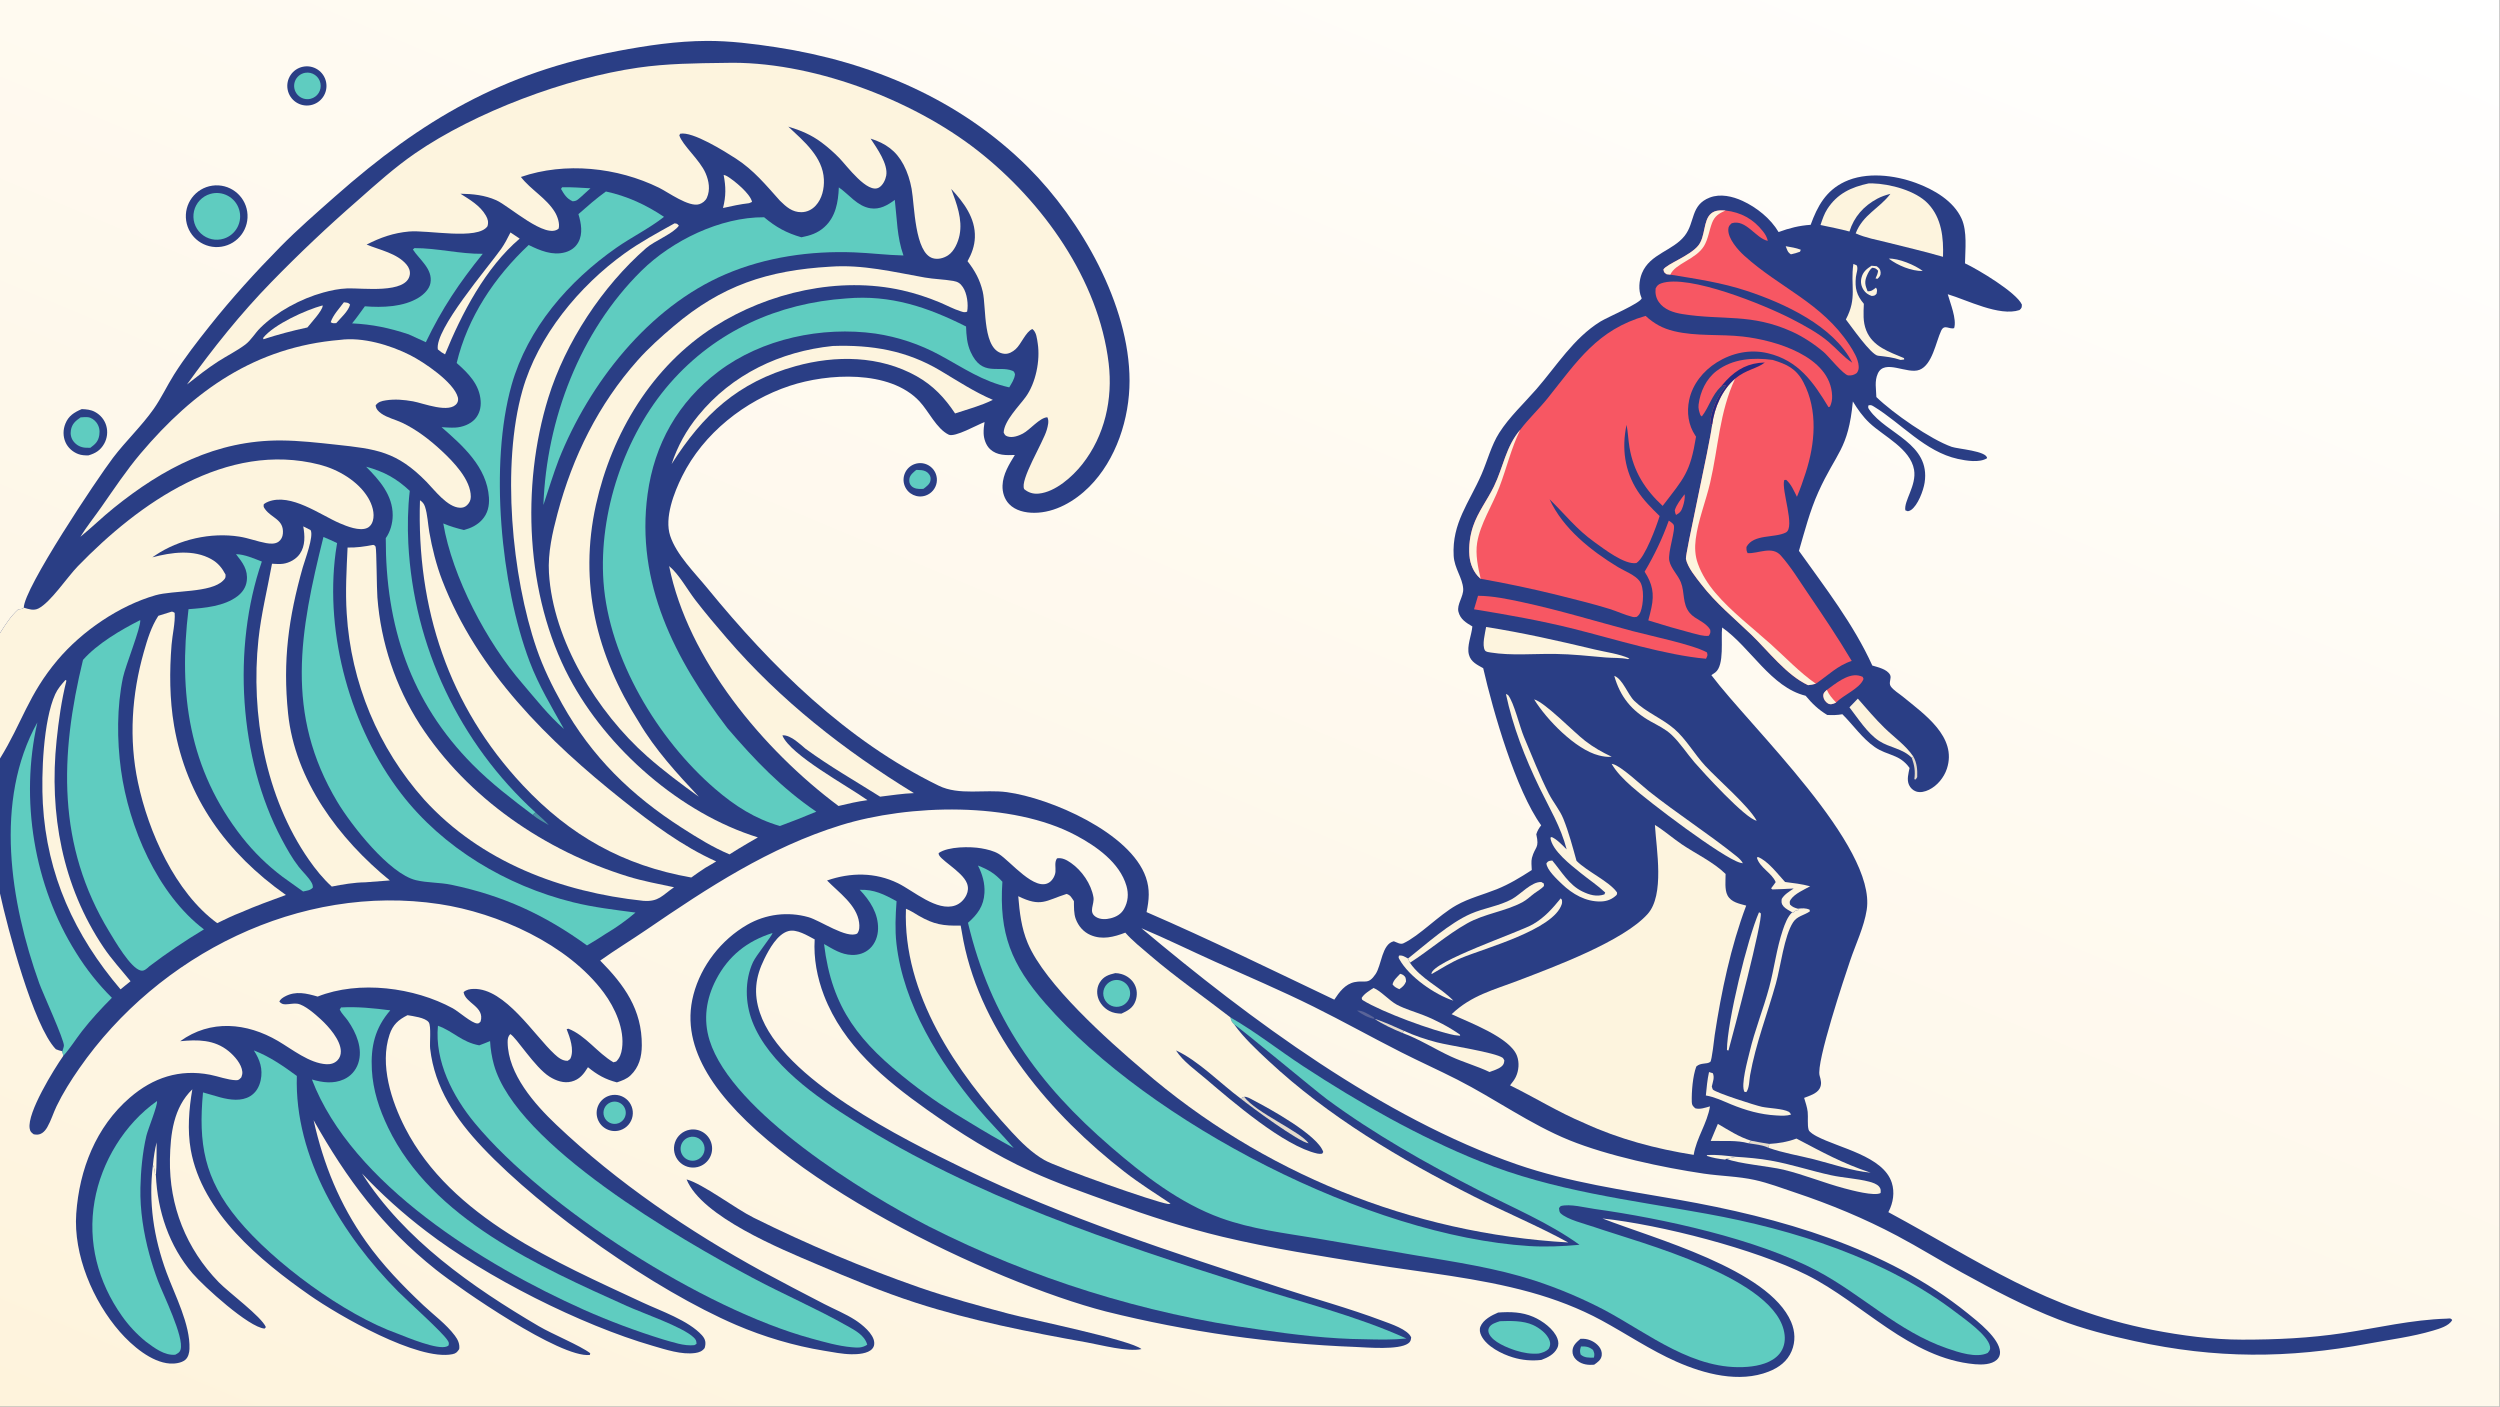 <?xml version="1.0" encoding="UTF-8"?> <svg xmlns="http://www.w3.org/2000/svg" xmlns:xlink="http://www.w3.org/1999/xlink" width="3839" height="2160" viewBox="0 0 3839 2160"><rect x="0" y="0" width="3839" height="2160" fill="#808080" stroke="none"/><defs><linearGradient id="gradient_0" gradientUnits="userSpaceOnUse" x1="592.026" y1="1267.969" x2="1227.085" y2="-244.858"><stop offset="0" stop-color="#FEF3DC"></stop><stop offset="1" stop-color="white"></stop></linearGradient></defs><path fill="url(#gradient_0)" transform="matrix(2.109 0 0 2.109 6.10352e-05 0)" d="M0 0L1820 0L1820 1024L0 1024L0 650.583L0 552.279L0 460.978L0 0Z"></path><path fill="#2A3E85" transform="matrix(2.109 0 0 2.109 6.10352e-05 0)" d="M17.329 442.464C17.226 428.62 70.702 348.59 82.26 333.373C91.53 321.169 103.121 310.242 111.868 297.807C117.411 289.927 121.569 280.925 126.719 272.755C134.515 260.387 143.705 248.634 152.791 237.19C168.587 217.296 186.241 197.866 204.08 179.766C216.821 166.838 230.416 155.02 244.007 143.014C307.467 86.96 365.897 52.942 449.805 37.141C471.289 33.096 492.708 29.894 514.625 29.789C531.496 29.708 548.587 31.864 565.251 34.414C633.97 44.93 699.033 72.359 748.797 122.017C787.118 160.256 822.435 222.12 822.442 277.256C822.446 304.65 812.749 334.799 793.07 354.466C782.585 364.944 768.187 373.371 753.053 373.385C746.547 373.391 739.413 371.869 734.749 366.999C731.3 363.398 729.776 358.405 729.96 353.482C730.27 345.228 734.757 338.111 738.929 331.276C732.596 331.511 726.015 331.726 720.99 327.132C717.876 324.284 716.289 319.526 716.192 315.387C716.129 312.702 716.418 309.961 716.867 307.317C711.71 309.208 695.226 318.644 690.766 316.489C681.942 312.224 676.221 299.427 669.495 292.228C647.766 268.97 602.465 271.852 575.096 280.902C542.309 291.744 512.179 315.537 496.67 346.773C490.758 358.679 483.644 377.003 487.975 390.156C492.524 403.973 505.826 417.007 514.968 428.188C561.955 485.659 616.127 539.22 683.522 572.093C698.438 579.369 716.912 574.574 733.187 576.791C764.883 581.109 823.026 606.242 834.327 638.768C837.384 647.566 836.691 655.259 834.819 664.12C880.972 684.083 926.132 706.274 971.531 727.869C975.151 722.319 979.45 716.521 986.304 715.092C993.808 713.526 996.132 717.338 1001.57 709.27C1005.97 702.742 1006.15 687.299 1014.86 685.357C1017.09 686.129 1019.62 687.883 1021.81 686.854C1033.68 681.291 1047.51 666.389 1060.39 659.147C1069.57 653.99 1080.05 651.38 1089.78 647.481C1098.9 643.828 1107.09 638.819 1115.31 633.496C1115.22 630.975 1114.76 627.1 1115.42 624.668C1117.77 615.988 1120.99 617.969 1118.6 607.447C1119.44 604.781 1120.47 603.101 1122.16 600.926C1103.8 575.553 1087.16 518.099 1079.95 486.525C1075.53 484.024 1071.03 482.047 1069.57 476.746C1067.83 470.45 1071.5 462.537 1072.05 456.122C1067.49 453.44 1063.26 450.896 1061.91 445.414C1060.59 440.103 1065.71 434.345 1065.38 428.707C1064.9 420.689 1058.95 413.89 1058.44 404.683C1057.12 380.884 1069.77 365.974 1078.72 345.386C1083 335.551 1085.83 324.231 1091.6 315.186C1099.05 303.487 1109.68 293.704 1118.75 283.266C1133.43 266.361 1145.78 246.189 1165.26 234.139C1170.49 230.899 1194.43 220.795 1195.37 217.168C1195.28 216.98 1195.19 216.794 1195.11 216.604C1192.8 211.429 1193.41 204.09 1195.53 198.929C1201.4 184.666 1218.02 182.749 1226.7 171.609C1234.32 161.838 1230.8 149.291 1244.89 143.85C1252.62 140.86 1261.49 142.929 1268.75 146.265C1279.06 151 1289.24 159.179 1295.02 168.961C1302.87 166.068 1309.95 164.262 1318.37 163.696C1323.31 150.11 1329.48 138.788 1343.2 132.324C1358.83 124.967 1379.29 127.406 1395.1 133.224C1408.04 137.987 1422.46 146.253 1428.31 159.312C1432.46 168.59 1430.9 181.672 1430.75 191.747C1439.97 196.047 1468.2 212.865 1472.17 221.791C1472.04 224.141 1472.13 224.173 1470.43 225.768C1455.74 230.642 1432.22 218.386 1418.19 214.236C1420.01 220.831 1424.87 232.407 1422.84 238.927C1419.2 240.027 1415.75 235.735 1413.38 240.838C1409.49 249.209 1406.98 265.523 1397.69 269.247C1388.68 272.863 1372.23 261.026 1367.27 272.002C1364.75 277.562 1366.07 283.238 1366.22 289.101C1378.15 300.753 1405.82 320.029 1421.12 325.371C1425.53 326.913 1446.71 328.345 1446.82 333.613C1441.35 337.132 1431.56 335.469 1425.49 334.136C1401.76 328.922 1384.41 308.247 1364.46 296.055C1362.79 295.039 1362.28 294.721 1360.42 295.189C1360.1 296.979 1360.22 297.055 1361.27 298.557C1373.43 315.977 1405.82 322.804 1401.34 351.488C1400.43 357.271 1396.4 368.053 1391.37 371.397C1390.68 371.859 1389.94 372.036 1389.15 372.248L1387.32 371.582C1386.05 364.782 1395.64 353.46 1393.66 342.014C1391 326.677 1371.69 317.783 1361.28 308.008C1356.31 303.346 1352.66 298.081 1349.1 292.304C1345.73 327.57 1337.06 329.191 1323.92 358.381C1317.85 371.848 1313.96 386.915 1309.84 401.099C1328.91 427.86 1349.64 454.517 1363.26 484.587C1367.45 485.85 1373.88 487.203 1376.17 491.308C1377.54 493.756 1374.89 497.047 1376.65 499.685C1378.53 502.498 1382.82 505.04 1385.48 507.229C1400.8 519.846 1425.27 536.492 1417.55 559.759C1415.44 566.109 1410.59 572.091 1404.53 575.043C1401.66 576.439 1398.23 577.338 1395.11 576.277C1392.89 575.523 1390.93 573.627 1389.98 571.501C1388.22 567.568 1389.6 563.194 1390.39 559.176C1383.11 548.934 1374.41 550.367 1365.17 544.024C1355.99 537.726 1349.33 527.842 1341.47 520.043C1337.69 520.726 1334.27 520.772 1330.43 520.575C1324.04 516.711 1319.47 512.35 1314.72 506.596C1289.38 500.372 1274.64 471.361 1253.93 456.892C1252.89 465.244 1255.79 484.297 1248.96 489.605C1248.03 490.321 1247.06 490.965 1246.08 491.596C1274.73 529.615 1366.42 615.876 1359.19 662.467C1357.29 674.751 1351.17 687.525 1347.17 699.294C1343.29 710.723 1322.16 773.855 1324.88 783.146C1325.84 786.437 1326.67 789.434 1324.86 792.656C1322.77 796.375 1317.4 797.901 1313.62 799.386C1314.6 802.666 1315.83 806.167 1316.21 809.575C1316.63 813.37 1315.84 819.215 1316.91 822.671C1317.44 824.382 1321.19 826.528 1322.71 827.333C1339.12 836.007 1371.25 841.749 1377.44 861.17C1379.67 868.14 1378.47 875.81 1375.13 882.203C1375.07 882.331 1375 882.457 1374.93 882.585C1442.31 918.952 1489.24 952.998 1567.27 968.315C1588.46 972.475 1611.03 975.419 1632.62 975.425C1657.34 975.433 1681.65 974.325 1706.12 970.641C1731.35 966.841 1755.83 960.907 1781.52 960.129C1783.37 960.073 1784.38 959.509 1785.49 961.162C1783.1 965.54 1776.04 967.485 1771.52 968.838C1756.55 973.317 1740.09 975.397 1724.72 978.269C1665.73 989.287 1613.38 989.386 1554.43 976.518C1535.46 972.376 1516.93 967.737 1498.77 960.718C1474.39 951.296 1451.37 939.121 1428.51 926.563C1412.69 917.875 1397.32 908.285 1381.39 899.835C1357.39 887.093 1332.76 876.92 1307.01 868.299C1297.36 865.07 1287.57 861.338 1277.64 859.144C1265.52 856.467 1252.91 856.355 1240.64 854.548C1210.84 850.161 1170.56 841.544 1142.65 830.192C1114.02 818.543 1088.59 800.088 1061.12 786.105C1047.63 779.238 1033.8 773.039 1020.29 766.196C998.869 755.341 977.893 743.616 956.376 732.935C932.774 721.218 908.593 710.945 884.57 700.16C866.699 692.137 849.131 683.462 831.077 675.849C910.039 742.16 1006.57 813.963 1104.57 847.844C1142.29 860.885 1182.38 866.533 1221.55 873.435C1295.72 886.505 1373.18 908.205 1432.83 956.359C1440.09 962.22 1455.69 974.349 1456.26 984.307C1456.39 986.533 1455.58 988.554 1453.94 990.064C1450 993.683 1443.06 993.76 1438.07 993.322C1390.4 989.137 1356.34 948.723 1315.55 928.311C1277.88 909.458 1209.43 891.8 1166.77 887.191C1203.63 901.674 1287.85 924.046 1304.17 962.566C1307.08 969.436 1307.43 976.84 1304.51 983.77C1301.35 991.269 1295.24 995.74 1287.82 998.676C1266.37 1007.17 1240.86 1000.41 1220.61 991.433C1201.62 983.017 1184.38 971.317 1166.19 961.43C1149.87 952.567 1132.17 945.856 1114.3 940.896C1076.17 930.316 1036.54 926.617 997.598 920.339C961.876 914.58 925.373 908.953 890.173 900.537C863.149 894.076 835.917 885.171 809.788 875.747C789.902 868.575 769.854 861.628 750.605 852.847C724.058 840.737 698.695 824.839 674.928 807.974C644.058 786.069 613.953 761.164 599.956 724.763C595.014 711.911 592.308 697.783 593.183 683.986C587.903 681.234 580.062 676.246 573.942 677.967C565.958 680.212 560.011 691.151 556.544 698.165C550.003 711.4 548.554 723.345 553.294 737.449C569.584 785.918 657.38 829.194 701.86 850.868C775.512 886.755 853.777 911.785 931.482 937.301C956.482 945.51 982.15 952.473 1006.77 961.757C1012.39 963.876 1025.23 968.013 1027.51 973.812C1027.21 975.842 1027.13 976.892 1025.3 978.187C1018.37 983.098 995.858 981.13 987.048 980.739C925.693 978.401 864.741 969.743 805.161 954.9C722.874 933.66 559.226 856.203 515.013 781.488C504.468 763.668 499.55 744.706 504.923 724.207C510.451 703.113 525.17 684.223 544.031 673.353C557.526 665.557 573.599 663.55 588.597 667.787C597.087 670.151 616.682 683.844 624.152 679.725C625.92 677.497 625.885 674.429 625.53 671.702C623.859 658.841 610.572 649.738 602.2 641.095C619.328 635.158 637.245 635.001 653.836 643.101C665.092 648.597 682.294 664.005 695.566 659.27C699.165 657.986 702.074 655.073 703.681 651.635C704.977 648.861 705.161 646.038 704.065 643.16C700.6 634.067 681.953 624.934 683.537 621.074C690.493 616.251 706.579 616.295 714.433 617.666C718.703 618.412 723.563 619.527 727.297 621.804C735.656 626.901 753.73 649.932 764.279 642.307C766.509 640.696 768.26 637.533 768.497 634.792C768.782 631.511 767.614 627.773 769.646 624.98C773.407 624.311 776.774 626.21 779.839 628.349C787.756 633.874 794.483 643.626 796.15 653.221C797.065 658.484 792.229 663.933 797.875 667.588C801.024 669.625 805.305 669.507 808.799 668.592C812.84 667.535 816.261 665.621 818.384 661.891C821.398 656.594 821.879 650.843 820.188 645.018C815.261 628.042 798.248 616.159 783.383 608.241C736.87 583.466 661.912 585.473 612.327 600.817C560.039 616.998 515.43 646.368 470.667 676.962C459.541 684.566 447.968 691.585 437.015 699.417C454.562 717.194 467.502 735.043 467.311 761.234C467.251 769.555 465.293 777.057 459.145 782.966C456.303 785.698 452.852 786.83 449.193 788.105C440.815 785.947 434.815 782.564 428.11 777.06C425.023 782.065 422.029 786.003 416.079 787.524C410.5 788.951 404.805 786.897 400.102 783.93C389.281 777.102 375.781 755.055 371.514 752.929C369.877 754.626 369.595 756.54 369.621 758.865C369.882 782.082 389.322 804.033 405.199 819.098C449.328 860.972 501.688 896.559 554.955 925.695C569.967 933.785 585.057 941.728 600.224 949.523C607.605 953.322 615.759 956.645 622.719 961.147C627.61 964.311 636.155 971.115 636.543 977.493C636.65 979.252 636.32 980.634 635.153 982.016C632.034 985.711 624.372 986.135 619.948 986.061C613.222 985.948 606.476 984.537 599.856 983.462C578.261 979.956 556.106 973.341 536.009 964.71C476.759 939.262 395.637 882.312 351.341 835.449C331.949 814.933 316.473 792.167 313.197 763.508C312.762 759.707 314.074 747.095 312.184 744.385C309.744 740.888 300.446 739.84 296.718 739.177C290.081 742.501 286.056 746.057 283.641 753.284C276.322 775.188 284.981 801.831 295.021 821.351C328.584 886.607 404.913 918.972 467.962 948.403C481 954.489 501.354 961.44 511.099 972.225C513.745 975.153 514.167 977.822 513.068 981.52C511.322 983.873 509.092 984.725 506.285 985.133C496.337 986.578 484.755 982.659 475.238 979.906C423.038 964.804 353.625 929.835 310.154 896.354C293.508 883.677 277.929 869.657 263.573 854.434C294.256 902.519 343.882 937.182 392.297 965.611C402.179 971.413 422.595 979.792 429.764 985.307L429.481 986.565C408.055 989.003 335.537 938.926 317.325 924.433C278.574 893.596 252.475 858.524 228.342 815.639C235.556 847.961 247.254 876.82 266.496 904.022C278.509 921.005 293.194 936.201 308.315 950.437C315.852 957.534 324.971 964.196 331.186 972.486C333.375 975.405 334.878 978.553 334.363 982.289C332.908 984.45 332.099 985.477 329.402 986.02C304.327 991.075 246.721 957.968 225.358 943.01C189.382 917.82 147.076 882.987 138.897 837.205C136.355 822.974 137.571 807.31 140.039 793.159C126.303 806.419 124.066 825.702 123.734 844.04C123.118 878.051 135.662 909.296 159.264 933.605C166.493 941.051 190.336 958.612 193.596 966.294L192.649 967.375C181.107 966.495 148.288 936.542 140.255 927.211C123.167 907.362 114.651 881.678 113.509 855.747L112.836 854.965C112.665 852.428 112.398 850.57 111.356 848.208C107.978 875.242 111.875 901.072 121.281 926.613C127.358 943.114 138.628 964.376 137.957 982.227C137.852 985.005 137.074 988.325 134.842 990.163C132.05 992.463 127.194 993.05 123.708 992.82C110.158 991.923 95.986 979.662 87.321 969.775C67.723 947.415 53.37 913.621 55.517 883.601C57.809 851.534 69.796 820.543 94.577 799.19C111.483 784.624 130.702 778.248 152.875 782.514C158.884 783.67 165.924 786.389 171.919 786.529C173.964 786.577 174.312 785.79 175.716 784.437C176.194 783.117 176.577 781.845 176.45 780.421C175.942 774.711 170.723 768.858 166.487 765.382C156.118 756.875 143.809 756.868 131.194 758.129C153.313 742.086 179.724 744.661 202.381 757.928C212.679 763.958 225.262 774.194 237.636 774.88C240.606 775.045 243.531 774.27 245.665 772.097C247.478 770.25 248.216 767.973 248.168 765.419C248.015 757.206 239.306 747.456 233.649 742.256C229.626 738.559 221.817 731.626 216.539 730.825C213.844 730.416 210.691 731.259 207.95 731.262C205.819 731.265 204.874 730.811 203.412 729.347C204.045 727.59 205.844 726.433 207.442 725.57C215.369 721.286 223.186 723.305 231.29 725.618C261.401 713.643 301.684 718.882 329.75 734.208C333.961 736.507 343.627 745.171 347.566 745.202C348.874 745.212 349.019 744.653 349.911 743.81C353.21 732.909 338.642 730.459 337.555 722.38C339.628 720.544 342.164 720.087 344.945 720.034C367.811 719.593 388.849 753.756 403.846 767.631C406.487 770.074 409.55 772.518 413.318 772.386C414.044 771.87 415.055 771.395 415.418 770.576C418.194 764.305 414.93 755.312 412.599 749.367L413.813 749.012C426.414 753.931 434.9 766.575 446.648 773.486L448.679 772.909C451.343 770.24 452.375 767.156 452.898 763.487C454.897 749.465 447.861 733.897 439.631 722.781C413.447 687.416 362.347 664.661 319.894 658.27C218.36 642.985 115.343 695.017 57.733 777.881C51.688 786.576 45.853 795.78 41.242 805.327C38.822 810.339 37.218 815.857 34.45 820.679C33.507 822.321 32.273 823.946 30.674 824.995C28.662 826.316 26.851 826.316 24.565 825.911C22.759 824.555 21.992 824.011 21.597 821.616C19.698 810.084 39.292 778.546 46.073 768.818L45.388 765.406C43.676 765.089 42.267 764.643 40.668 763.959C24.212 746.958 5.449 675.567 0 650.583L0 552.279L0 460.978C3.907 454.802 7.799 448.608 13.277 443.694C14.426 443.535 16.091 443.517 17.021 442.79C17.139 442.698 17.226 442.573 17.329 442.464Z"></path><path fill="#FDF4DE" transform="matrix(2.109 0 0 2.109 6.10352e-05 0)" d="M17.329 442.464C20.927 443.507 24.464 444.856 28.058 443.008C36.922 438.45 48.882 420.313 56.638 412.317C101.279 366.298 164.875 321.025 232.611 338.294C246.136 341.742 260.828 350.28 268.111 362.564C270.923 367.306 273.063 373.76 271.463 379.276C270.814 381.516 269.501 383.438 267.339 384.432C261.852 386.953 252.585 383.236 247.376 380.989C233.002 374.789 211.917 358.927 195.386 365.249C194.157 365.719 193.125 366.301 192.081 367.092C191.767 369.002 191.911 369.198 193.058 370.793C197.75 377.313 206.86 378.187 205.967 388.543C205.765 390.888 204.778 392.95 202.874 394.381C200.402 396.236 196.737 395.972 193.845 395.452C187.249 394.268 180.926 391.764 174.3 390.725C153.52 387.467 130.421 392.664 112.997 404.384C112.303 404.851 111.616 405.326 110.933 405.809C124.73 402.153 140.971 399.819 154.034 407.243C158.842 409.975 161.675 413.547 164.228 418.362C164.288 420.676 164.185 420.957 162.508 422.686C153.637 431.826 126.2 429.694 113.256 433.41C86.754 441.017 59.728 459.494 42.003 480.468C20.504 505.906 16.145 526.239 0 552.279L0 460.978C3.907 454.802 7.799 448.608 13.277 443.694C14.426 443.535 16.091 443.517 17.021 442.79C17.139 442.698 17.226 442.573 17.329 442.464Z"></path><path fill="#5FCCC0" transform="matrix(2.109 0 0 2.109 6.10352e-05 0)" d="M27.212 525.983C14.415 582.037 24.705 644.918 55.353 693.613C62.733 705.571 71.501 716.614 81.474 726.511C73.722 734.321 66.349 742.253 59.593 750.952C55.108 756.727 50.979 763.454 46.073 768.818L45.388 765.406C45.723 764.234 46.413 762.606 46.527 761.423C46.911 757.438 31.021 722.773 28.568 715.924C7.515 657.143 -4.503 582.984 27.212 525.983Z"></path><path fill="#FDF4DE" transform="matrix(2.109 0 0 2.109 6.10352e-05 0)" d="M111.356 848.208C111.904 842.567 112.663 837.281 114.047 831.774C113.884 839.678 114.191 847.89 113.509 855.747L112.836 854.965C112.665 852.428 112.398 850.57 111.356 848.208Z"></path><path fill="#FDF4DE" transform="matrix(2.109 0 0 2.109 6.10352e-05 0)" d="M527.877 45.787C589.382 44.026 663.863 71.994 711.966 109.744C759.225 146.834 799.963 203.54 807.24 264.498C810.348 290.533 804.44 317.212 788.06 337.992C780.82 347.177 768.415 358.196 756.412 359.391C752.299 359.801 748.939 358.773 745.752 356.165C742.318 349.751 759.531 322.199 762.147 313.067C762.938 310.306 764.042 306.447 762.574 303.806C756.928 304.154 750.092 312.874 744.753 315.703C741.63 317.357 737.122 318.974 733.62 317.775C731.721 317.125 731.659 316.613 730.794 314.92C731.131 306.478 741.887 295.767 746.728 289.171C754.196 278.998 757.485 262.376 755.604 250.183C755.061 246.667 754.677 241.766 751.689 239.576C746.914 241.449 743.601 250.535 739.506 254.233C737.304 256.221 734.384 257.887 731.327 257.6C715.118 256.079 718.318 224.027 715.532 212.306C713.465 203.609 709.866 197.146 704.479 190.187C707.53 184.778 709.607 179.101 709.827 172.85C710.322 158.74 701.683 147.374 692.597 137.566C696.501 148.166 700.972 159.678 698.676 171.158C697.645 176.311 694.84 182.96 690.26 185.936C687.1 187.989 682.994 189.093 679.291 188.041C665.899 184.238 665.933 149.28 663.756 137.449C662.647 131.427 660.793 125.444 657.928 120.021C652.444 109.642 644.817 104.38 633.907 100.924C638.373 107.786 646.828 119.427 645.266 127.916C644.694 131.024 642.861 134.781 640.123 136.474C631.79 141.627 616.555 120.661 611.18 115.136C607.169 111.023 602.847 107.225 598.253 103.775C590.624 98.083 583.02 94.929 573.971 92.199C585.102 102.682 599.126 114.154 599.886 130.622C600.196 137.324 598.585 144.681 593.914 149.724C591.187 152.668 587.597 154.442 583.555 154.496C576.852 154.586 572.383 150.566 567.869 146.116C557.638 134.7 548.847 123.9 535.838 115.481C527.87 110.324 504.258 95.479 495.257 97.375L494.622 98.542C496.913 105.848 509.608 116.421 513.773 126.157C516.195 131.817 517.284 138.195 514.683 144.008C513.682 146.244 511.468 147.941 509.164 148.677C501.616 151.09 486.465 139.949 479.85 136.702C449.525 121.817 411.481 117.753 379.283 128.856C386.466 138.189 397.841 144.233 404.032 154.444C405.944 157.597 407.726 162.783 406.772 166.419C397.594 174.707 370.803 149.989 361.288 145.774C352.912 142.063 344.317 141.194 335.276 141.054C342.121 145.428 349.59 149.683 353.765 156.947C355.277 159.579 355.8 161.736 354.948 164.714C347.896 175.047 311.604 167.313 297.793 168.57C286.487 169.599 276.988 172.917 266.941 178.092C276.457 182.007 289.139 184.412 296.006 192.655C297.745 194.743 298.809 197.293 298.378 200.045C296.152 214.239 263.529 209.559 252.813 209.992C246.737 210.237 241.151 211.402 235.311 213.014C219.027 217.51 201.564 226.885 189.488 238.792C185.677 242.55 182.832 247.722 178.556 250.934C172.472 255.504 165.264 259.039 158.844 263.181C150.923 268.291 143.538 274.136 136.136 279.957C154.704 254.001 175.352 228.166 197.669 205.315C217.79 184.654 238.75 164.829 260.497 145.89C273.955 133.991 287.432 121.86 302.245 111.652C345.954 81.534 412.177 56.836 464.539 49.283C485.601 46.245 506.644 46.044 527.877 45.787Z"></path><path fill="#5FCCC0" transform="matrix(2.109 0 0 2.109 6.10352e-05 0)" d="M712.063 630.214C719.546 633.137 724.319 635.93 729.857 641.993C727.335 679.766 736.334 702.222 761.218 730.663C837.662 818.033 997.009 899.937 1113.33 907.26C1125.68 908.037 1137.75 907.46 1150.06 906.355C1128 890.418 1100.98 879.084 1076.77 866.696C1038.53 847.134 1000.74 825.878 966.121 800.336C958.265 794.539 900.427 746.341 898.737 746.07C897.043 744.316 896.31 743.243 895.932 740.813C914.393 751.366 931.39 764.894 949.209 776.546C989.64 802.984 1032.85 827.575 1077.7 845.639C1131.41 867.274 1186.37 873.534 1242.76 883.786C1306.1 895.3 1372.73 916.251 1424.34 955.703C1430.7 960.567 1447.32 972.067 1448.93 980.311C1449.39 982.7 1448.66 983.361 1447.28 985.115C1439.11 989.087 1425.9 984.604 1417.69 981.764C1381.9 969.388 1355.88 942.725 1323 925.278C1279.44 902.16 1210.5 887.147 1161.23 880.292C1154.05 879.294 1143.23 876.357 1136.41 878.146L1135.15 879.586C1135.25 880.724 1135.32 882.463 1136.18 883.307C1140.93 887.998 1154.29 891.185 1160.75 893.42C1194.25 904.99 1294.85 930.822 1299.41 971.993C1299.96 976.94 1298.82 981.912 1295.61 985.786C1290.21 992.29 1280.59 994.542 1272.56 995.207C1233.72 998.423 1200.84 971.352 1168.62 954.059C1152.15 945.413 1134.98 938.159 1117.3 932.373C1089.25 923.271 1059.77 918.885 1030.75 914.026L958.503 901.67C935.123 897.802 911.419 894.971 889.006 886.897C859.21 876.163 832.796 855.738 809.017 835.212C755.629 789.128 721.254 741.194 704.794 671.896C711.754 665.789 716.248 659.748 716.796 650.191C717.204 643.081 715.272 636.469 712.063 630.214Z"></path><path fill="#FDF4DE" transform="matrix(2.109 0 0 2.109 6.10352e-05 0)" d="M1204.97 600.657C1211.68 604.756 1217.92 610.276 1224.48 614.724C1234.77 621.7 1247.6 627.671 1256.44 636.351C1256.46 641.008 1255.62 647.75 1257.83 651.936C1260.53 657.015 1266.38 657.954 1271.44 659.384C1260.29 688.921 1253.25 722.437 1248.52 753.617C1248.12 756.265 1246.46 772.254 1245.29 773.161C1242.73 775.145 1238.36 773.483 1235.09 776.573C1232.49 783.657 1231.62 794.816 1231.82 802.415C1231.88 804.785 1232.74 805.497 1234.37 806.979C1237.82 807.982 1241.72 806.469 1245.08 805.573C1242.95 818.262 1235.26 828.351 1233.2 840.879C1205.8 836.512 1178.75 829.375 1153.56 817.756C1134.61 809.791 1117.78 799.237 1099.48 790.257C1100.97 788.362 1102.59 786.382 1103.65 784.205C1105.9 779.542 1106.36 773.698 1104.56 768.822C1099.58 755.38 1069.71 744.497 1056.93 738.446C1071.47 724.64 1087.22 720.935 1105.44 713.966C1131.79 703.886 1181.87 685.326 1199.65 665.534C1212.14 651.633 1206.06 618.712 1204.97 600.657Z"></path><path fill="#F75763" transform="matrix(2.109 0 0 2.109 6.10352e-05 0)" d="M1198.18 230.001C1204.41 235.727 1210.62 239.123 1218.89 241.122C1235.05 245.028 1252.44 243.179 1268.91 245.038C1292.17 247.66 1333.01 259.251 1334 288.238C1334.1 291.132 1333.61 293.391 1332.45 296.034L1331.39 296.476C1320.34 278.237 1309.49 262.473 1287.21 257.188C1274.29 254.122 1261.17 256.901 1249.99 263.899C1240.16 270.054 1232.33 279.754 1229.91 291.255C1228.04 300.174 1229.27 309.462 1234.35 317.09C1234.54 317.375 1234.73 317.659 1234.92 317.942C1230.64 344.241 1226.24 347.941 1210.6 368.352C1197.78 356.484 1189.43 343.325 1186.47 325.833C1185.54 320.351 1185.39 314.748 1184.33 309.294C1180.72 326.21 1182.85 342.789 1192.35 357.482C1196.8 364.358 1202.61 370.025 1208.41 375.733C1206.23 382.896 1197.75 406.075 1191.47 409.961C1182.93 411.394 1167.86 399.646 1161.13 394.849C1147.67 385.247 1139.76 374.662 1128.27 363.527C1137.99 384.847 1158.48 401.005 1178.07 412.914C1182.74 415.753 1190.66 418.698 1193.85 423.146C1197.43 428.142 1196.62 439.953 1194.53 445.423C1193.92 447.026 1193.15 448.104 1191.77 449.133C1190.62 449.344 1189.8 449.447 1188.65 449.157C1182.9 447.716 1177.47 445.097 1171.81 443.341C1159.68 439.576 1146.94 436.529 1134.61 433.387C1115.91 428.76 1097.06 424.767 1078.09 421.416C1077.92 421.281 1077.74 421.157 1077.58 421.012C1072.93 416.819 1070.4 410.646 1069.9 404.469C1069.33 397.425 1070.33 389.846 1072.6 383.163C1076.15 372.705 1083.06 363.917 1087.83 354.053C1094.59 340.104 1096.44 325.139 1106.91 312.926C1112.99 304.836 1120.58 297.837 1126.91 289.899C1148.59 262.747 1163.1 240.083 1198.18 230.001Z"></path><path fill="#FDF4DE" transform="matrix(2.109 0 0 2.109 6.10352e-05 0)" d="M1078.09 421.416C1077.92 421.281 1077.74 421.157 1077.58 421.012C1072.93 416.819 1070.4 410.646 1069.9 404.469C1069.33 397.425 1070.33 389.846 1072.6 383.163C1076.15 372.705 1083.06 363.917 1087.83 354.053C1094.59 340.104 1096.44 325.139 1106.91 312.926C1100.25 326.504 1097.05 340.743 1091.69 354.757C1086.76 367.671 1077.71 381.566 1075.54 395.156C1074.17 403.785 1076.14 413.014 1078.09 421.416Z"></path><path fill="#FDF4DE" transform="matrix(2.109 0 0 2.109 6.10352e-05 0)" d="M741.407 652.54C758.111 660.705 761.161 655.824 776.611 650.881C779.598 651.839 780.164 653.591 781.932 656.119C782.017 660.357 781.791 665.137 783.287 669.152C785.214 674.324 788.891 678.593 793.989 680.801C802.558 684.512 811.098 682.238 819.347 679.074C824.708 685.159 831.237 690.308 837.383 695.578C856.318 711.812 876.309 725.588 895.932 740.813C896.31 743.243 897.043 744.316 898.737 746.07C905.71 755.706 914.844 764.239 923.517 772.327C967.326 813.181 1019.57 844.051 1072.78 870.96C1095.59 882.495 1119.45 892.411 1141.86 904.657C1027.65 898.121 918.805 854.006 832.262 779.176C806.926 757.643 760.882 716.68 748.296 686.67C743.661 675.619 742.38 664.386 741.407 652.54Z"></path><path fill="#2A3E85" transform="matrix(2.109 0 0 2.109 6.10352e-05 0)" d="M856.246 764.829C872.447 772.198 888.625 788.923 903.326 799.832L905.86 798.607C908.177 798.442 910.29 799.897 912.3 800.937C923.988 806.987 959.567 826.447 963.484 838.792L962.671 840.023C961.477 840.196 960.332 840.187 959.147 839.925C934.997 834.581 897.261 801.97 877.765 785.359C870.48 779.152 861.461 772.911 856.246 764.829Z"></path><path fill="#E4DBCC" transform="matrix(2.109 0 0 2.109 6.10352e-05 0)" d="M903.326 799.832L905.86 798.607C914.584 810.262 946.85 823.855 952.824 832.474C946.086 831.783 910.34 805.568 903.326 799.832Z"></path><path fill="#2A3E85" transform="matrix(2.109 0 0 2.109 6.10352e-05 0)" d="M812.076 708.542C813.593 708.579 814.983 708.788 816.446 709.198C820.473 710.326 824.089 713.01 826.079 716.731C828.052 720.421 828.192 724.741 826.833 728.664C825.034 733.859 821.244 735.872 816.535 738.049C813.41 737.978 810.431 737.535 807.648 736.056C803.838 734.031 800.573 730.33 799.414 726.122C798.405 722.46 798.789 718.484 800.829 715.238C803.606 710.817 807.316 709.666 812.076 708.542Z"></path><path fill="#5FCCC0" transform="matrix(2.109 0 0 2.109 6.10352e-05 0)" d="M809.261 714.303C812.515 712.924 816.26 713.406 819.059 715.565C821.857 717.724 823.275 721.224 822.768 724.723C822.261 728.221 819.908 731.175 816.612 732.45C811.626 734.379 806.016 731.951 804.008 726.995C802.001 722.04 804.339 716.39 809.261 714.303Z"></path><path fill="#5FCCC0" transform="matrix(2.109 0 0 2.109 6.10352e-05 0)" d="M562.534 679.327C561.887 681.783 550.531 695.646 548.257 700.601C542.158 713.896 542.529 730.012 547.699 743.568C559.546 774.636 594.839 799.08 621.833 816.021C710.565 871.705 808.925 904.157 908.01 935.643C946.408 947.845 987.298 957.962 1024.06 974.585C1013.92 975.62 1003.98 975.405 993.816 975.13C968.1 974.935 941.821 971.755 916.41 967.999C832.743 956.462 751.574 931.097 676.222 892.938C629.273 868.849 532.951 809.643 516.67 757.555C511.916 742.346 514.144 727.237 521.388 713.279C530.34 696.031 544.027 685.132 562.534 679.327Z"></path><path fill="#5FCCC0" transform="matrix(2.109 0 0 2.109 6.10352e-05 0)" d="M616.463 217.269C648.453 214.532 675.227 223.544 703.402 237.722C703.63 244.183 704.02 250.215 706.728 256.221C714.977 274.522 726.929 265.895 737.18 269.958C738.554 270.503 738.501 271.133 739.042 272.441C738.719 276.036 736.624 279 734.846 282.048C715.306 277.693 701.674 267.947 684.356 258.586C669.757 250.652 653.881 245.338 637.448 242.884C598.566 237.467 554.859 246.504 523.166 270.475C493.709 292.757 476.488 323.278 471.521 359.78C462.709 424.537 491.543 480.172 529.606 530.116C549.433 553.256 569.016 573.763 594.362 590.996C585.609 594.68 576.772 598.161 567.858 601.437C549.561 596.105 535.09 586.794 520.711 574.426C478.956 538.511 443.386 479.394 439.407 423.622C435.823 373.395 454.701 316.987 487.792 279.097C521.08 240.983 566.377 220.704 616.463 217.269Z"></path><path fill="#F75763" transform="matrix(2.109 0 0 2.109 6.10352e-05 0)" d="M1253.03 281.459C1246.21 288.057 1244.64 296.049 1239.14 303.203L1238.11 302.331C1237.2 299.736 1236.41 297.365 1236.77 294.578C1237.94 285.271 1242.28 275.866 1249.84 270.116C1261.73 261.07 1276.51 260.184 1290.73 262.075C1301.02 265.239 1307.83 268.314 1313.12 278.391C1323.84 298.85 1321.57 323.172 1314.73 344.282C1312.83 350.131 1310.79 356.061 1308.38 361.722C1306.14 357.364 1304.32 352.655 1300.55 349.404L1299.17 349.487C1296.75 356.757 1307.56 384.161 1300.21 387.78C1291.85 391.899 1276.82 388.691 1271.64 398.227C1271.62 400.254 1271.5 400.949 1272.49 402.765C1280.26 403.202 1290.18 397.246 1296.61 404.443C1303.86 412.567 1309.95 422.554 1316.08 431.568C1327.17 447.895 1338.22 464.256 1348.28 481.252C1338.14 484.423 1330.76 491.981 1322.13 497.827C1320.24 498.393 1318.45 498.673 1316.49 498.883C1300.81 491.594 1287.48 473.978 1275.2 462.156C1262.5 449.929 1249.57 439.465 1238.66 425.358C1234.84 420.414 1228.77 413.155 1227.56 406.968C1226.92 403.73 1244.63 325.313 1246.68 309.129C1246.15 309.053 1245.62 308.672 1245.15 308.425C1245.56 300.242 1249.87 289.269 1255.22 282.9C1255.85 282.144 1256.2 281.55 1256.54 280.603C1254.97 280.417 1254.45 280.817 1253.03 281.459Z"></path><path fill="#FDF4DE" transform="matrix(2.109 0 0 2.109 6.10352e-05 0)" d="M1263.38 275.676C1251.92 300.105 1251.21 325.586 1245.21 351.382C1242.05 364.991 1236.41 378.78 1234.67 392.604C1233.9 398.676 1234.17 404.577 1236.23 410.364C1239.01 418.156 1243.75 425.516 1249.09 431.797C1260.64 445.372 1275.87 456.97 1289.16 468.884C1299.97 478.577 1310.2 489.491 1322.13 497.827C1320.24 498.393 1318.45 498.673 1316.49 498.883C1300.81 491.594 1287.48 473.978 1275.2 462.156C1262.5 449.929 1249.57 439.465 1238.66 425.358C1234.84 420.414 1228.77 413.155 1227.56 406.968C1226.92 403.73 1244.63 325.313 1246.68 309.129C1248.28 296.861 1253.8 283.928 1263.38 275.676Z"></path><path fill="#242982" transform="matrix(2.109 0 0 2.109 6.10352e-05 0)" d="M1253.03 281.459C1254.28 279.935 1255.59 278.451 1256.94 277.009C1264.93 268.604 1273.34 264.218 1285 263.944C1279.44 268.451 1271.63 268.905 1263.38 275.676C1253.8 283.928 1248.28 296.861 1246.68 309.129C1246.15 309.053 1245.62 308.672 1245.15 308.425C1245.56 300.242 1249.87 289.269 1255.22 282.9C1255.85 282.144 1256.2 281.55 1256.54 280.603C1254.97 280.417 1254.45 280.817 1253.03 281.459Z"></path><path fill="#FDF4DE" transform="matrix(2.109 0 0 2.109 6.10352e-05 0)" d="M247.535 247.479C264.059 245.244 283.966 251.192 298.598 258.563C308.498 263.551 330.443 278.282 333.364 289.265C333.74 290.68 333.592 292.317 332.793 293.549C327.627 301.509 307.943 293.488 300.718 292.222C294.084 291.061 287.661 290.46 280.947 291.497C277.86 291.974 275.421 292.574 273.526 295.126C273.709 297.822 275.517 299.588 277.635 301.102C281.863 304.123 288.008 305.541 292.747 307.782C303.262 312.753 313.075 320.326 321.547 328.219C330.118 336.203 342.9 349.335 342.793 361.754C342.772 364.18 341.835 366.106 340.105 367.792C338.645 369.215 336.96 369.763 334.936 369.696C325.729 369.392 316.434 356.849 310.475 350.769C288.839 328.692 273.945 326.933 244.785 323.786C231.245 322.325 218.267 320.821 204.617 320.706C157.4 320.479 118.817 340.833 82.751 369.906C74.439 376.606 66.823 384.113 58.52 390.846C63.099 383.439 68.692 376.474 73.698 369.334C82.965 356.117 91.876 342.624 102.306 330.28C141.32 284.109 186.16 252.63 247.535 247.479Z"></path><path fill="#5FCCC0" transform="matrix(2.109 0 0 2.109 6.10352e-05 0)" d="M184.822 764.834C196.078 769.106 206.496 776.334 216.137 783.417C214.268 842.628 249.393 899.591 289.743 940.222C297.133 947.664 321.834 969.745 325.746 975.718C326.79 977.311 327.039 977.697 326.651 979.584C326.133 979.967 325.991 980.128 325.435 980.363C318.714 983.201 296.141 973.618 289.488 971.064C250.464 957.15 199.146 919.264 173.179 887.841C148.667 858.178 144.35 832.696 147.812 795.402C152.052 796.677 156.308 797.897 160.58 799.064C167.415 800.857 175.776 802.036 182.151 798.152C186.406 795.558 188.785 791.332 189.807 786.539C191.542 778.406 189.237 771.589 184.822 764.834Z"></path><path fill="#5FCCC0" transform="matrix(2.109 0 0 2.109 6.10352e-05 0)" d="M441.177 139.431C456.745 142.789 470.28 149.091 483.481 157.889C472.886 166.253 459.943 172.606 448.763 180.417C414.083 204.648 384.148 238.972 372.49 280.354C356.25 338.004 364.564 425.997 385.632 481.745C392.189 499.096 401.605 514.649 410.612 530.762C399.508 521.076 390.113 509.068 380.553 497.902C354.472 467.903 329.336 420.032 322.755 381.134C327.731 383.243 332.57 384.643 337.803 385.921C342.915 384.52 347.358 382.453 350.994 378.475C355.152 373.925 356.396 368.283 356.004 362.25C354.565 340.142 337.027 324.579 321.507 311.037C324.805 311.22 328.224 311.499 331.52 311.331C336.656 311.068 342.446 308.937 345.922 305.029C349.154 301.396 350.303 296.678 349.975 291.899C349.153 279.911 340.972 271.788 332.516 264.317C340.497 230.885 360.209 201.584 384.942 178.383C393.168 182.411 402.286 186.319 411.586 183.684C415.632 182.537 419.063 180.122 421.097 176.391C424.558 170.044 423.125 162.461 421.169 155.907C427.677 150.166 434.125 144.509 441.177 139.431Z"></path><path fill="#5FCCC0" transform="matrix(2.109 0 0 2.109 6.10352e-05 0)" d="M235.503 390.982C238.883 392.333 242.153 393.868 245.436 395.439C245.031 397.736 244.675 400.042 244.368 402.354C236.459 462.393 255.235 529.745 291.944 577.636C322.468 617.459 368.818 644.94 417.215 656.949C432.161 660.658 447.472 662.434 462.714 664.453C455.894 670.301 448.872 675.257 441.159 679.855C436.653 682.826 432.068 685.676 427.409 688.401C396.437 665.952 366.221 652.095 328.654 644.221C320.188 642.447 311.234 642.888 302.84 640.872C283.387 636.199 255.742 600.731 245.675 583.951C207.074 519.607 218.453 459.508 235.503 390.982Z"></path><path fill="#FDF4DE" transform="matrix(2.109 0 0 2.109 6.10352e-05 0)" d="M604.566 194.165C628.208 192.484 650.25 197.977 673.26 202.052C680.142 203.271 687.183 203.359 694.067 204.542C697.374 205.111 699.193 206.233 701.101 209.082C704.158 213.645 705.188 221.628 704.192 226.924C702.306 227.679 701.412 227.252 699.532 226.668C694.323 225.048 689.191 222.249 684.131 220.133C675.438 216.5 666.162 213.484 656.966 211.406C611.003 201.021 559.645 212.778 520.283 237.728C474.813 266.55 445.423 315.587 433.919 367.569C421.323 424.487 434.294 477.095 465.134 525.674C476.898 545.71 492.989 563.285 508.838 580.128C495.974 570.84 483.118 561.262 471.225 550.746C434.939 518.661 402.616 466.463 399.705 417.093C398.85 402.587 402.251 387.678 405.97 373.76C417.035 332.356 435.64 294.593 464.226 262.422C472.26 253.38 481.223 245.389 490.432 237.573C525.392 207.896 558.795 196.821 604.566 194.165Z"></path><path fill="#5FCCC0" transform="matrix(2.109 0 0 2.109 6.10352e-05 0)" d="M318.868 746.868C330.169 750.95 336.009 758.707 348.928 761.134C351.59 760.205 354.209 759.082 356.83 758.04C357.13 763.785 358.096 769.761 359.647 775.304C375.959 833.614 495.554 902.498 548.1 930.498C570.67 942.525 594.381 952.706 616.615 965.287C622.533 968.635 629.522 972.142 631.457 979.109C627.737 981.567 624.405 981.329 620.133 980.943C610.225 980.048 600.292 977.174 590.708 974.557C512.452 953.184 397.097 879.831 345.676 817.721C329.735 798.466 316.416 772.63 318.868 746.868Z"></path><path fill="#5FCCC0" transform="matrix(2.109 0 0 2.109 6.10352e-05 0)" d="M102.107 451.502C102.764 456.542 91.33 484.814 89.552 493.249C85.044 514.63 85.131 539.042 88.099 560.638C93.783 601.996 114.438 650.784 148.497 676.701C134.801 684.919 121.56 693.876 108.835 703.53C107.979 704.3 107.096 705.157 106.132 705.787C104.892 706.598 103.889 707.003 102.456 706.664C95.042 704.911 83.579 684.983 79.663 678.552C41.309 615.561 43.579 549.841 60.433 480.496C70.797 468.701 88.172 458.501 102.107 451.502Z"></path><path fill="#FDF4DE" transform="matrix(2.109 0 0 2.109 6.10352e-05 0)" d="M305.793 364.248C307.657 365.497 308.725 366.778 309.442 368.926C311.286 374.453 311.57 381.601 312.584 387.423C314.592 398.948 317.723 411.499 321.938 422.43C347.491 488.709 398.952 539.335 453.462 582.692C474.466 599.399 496.883 616.228 521.479 627.203C518.944 628.845 516.244 630.3 513.636 631.827C510.114 634.037 506.741 636.55 503.331 638.929C453.793 630.21 415.025 608.457 380.686 571.792C326.508 513.943 303.28 442.756 305.793 364.248Z"></path><path fill="#FDF4DE" transform="matrix(2.109 0 0 2.109 6.10352e-05 0)" d="M271.757 396.739C272.54 396.919 273.2 397.331 273.504 398.163C274.219 400.123 274.27 428.81 274.788 434.998C277.311 467.951 287.955 499.766 305.771 527.6C340.555 581.161 396.777 619.533 457.397 638.229C468.27 641.582 479.667 643.653 490.79 646.026C482.071 651.969 479.709 656.741 468.341 655.905C408.663 649.564 350.185 627.594 308.952 582.309C275.393 544.711 255.485 496.895 252.443 446.585C251.396 430.589 252.347 414.661 253.077 398.672C259.456 398.832 265.52 397.938 271.757 396.739Z"></path><path fill="#5FCCC0" transform="matrix(2.109 0 0 2.109 6.10352e-05 0)" d="M610.775 136.451C618.28 141.616 624.197 150.183 633.821 151.665C640.655 152.716 646.255 149.441 651.518 145.544C653.162 159.569 653.056 172.511 657.82 186.013C645.898 185.758 633.984 184.22 622.057 183.755C590.22 182.513 557.595 187.143 528.201 199.73C472.271 223.679 429.011 279.034 406.916 334.51C402.767 345.372 399.356 356.654 395.661 367.686C397.926 305.43 422.182 241.437 466.961 197.238C489.346 175.143 524.542 157.986 556.365 158.187C564.949 165.414 572.728 169.681 583.517 172.773C589.878 171.52 595.276 169.814 600.187 165.396C608.547 157.876 610.321 147.108 610.775 136.451Z"></path><path fill="#FDF4DE" transform="matrix(2.109 0 0 2.109 6.10352e-05 0)" d="M659.64 661.692C662.796 662.888 666.036 665.09 668.988 666.788C680.103 673.182 686.737 674.18 699.492 673.952C700.097 677.635 700.758 681.308 701.474 684.971C714.858 752.71 765.528 811.902 818.864 853.296C829.515 861.562 841.077 868.844 852.275 876.344C851.677 876.541 851.191 876.737 850.547 876.647C840.878 875.293 769.575 849.965 760.358 844.621C751.293 839.366 743.853 832.023 736.781 824.382C696.5 780.857 657.218 723.649 659.64 661.692Z"></path><path fill="#FDF4DE" transform="matrix(2.109 0 0 2.109 6.10352e-05 0)" d="M491.101 162.643C493.101 162.798 493.015 162.912 494.3 164.3C490.426 170.007 476.44 175.433 470.474 180.641C438.649 208.418 411.749 249.206 399.222 289.672C379.334 353.912 382.76 433.41 414.483 493.393C441.909 545.251 495.488 592.24 551.838 609.715C547.022 612.417 542.29 615.305 537.53 618.108L531.194 622.086C519.059 617.012 507.64 609.901 496.594 602.813C459.642 579.099 430.949 551.173 409.346 512.629C402.135 499.763 395.527 486.278 390.727 472.31C372.555 419.433 365.072 338.434 380.405 284.262C391.632 244.595 421.687 208.313 454.737 184.536C466.186 176.3 478.781 169.49 491.101 162.643Z"></path><path fill="#FDF4DE" transform="matrix(2.109 0 0 2.109 6.10352e-05 0)" d="M125.002 445.342C125.964 445.4 126.372 445.748 127.182 446.234C127.662 453.625 125.516 461.992 124.918 469.465C123.355 488.988 123.443 509.048 126.756 528.395C135.74 580.86 165.107 621.252 208.16 651.654C197.122 655.706 186.056 659.66 175.292 664.407C169.418 666.604 163.797 669.454 158.142 672.154C127.503 649.764 108.079 605.696 100.437 569.67C93.712 537.967 95.924 505.636 104.757 474.588C107.351 465.471 110.092 456.381 115.292 448.379L125.002 445.342Z"></path><path fill="#5FCCC0" transform="matrix(2.109 0 0 2.109 6.10352e-05 0)" d="M171.836 403.507C178.044 403.579 184.903 406.672 190.65 408.867C169.007 471.578 173.993 552.296 205.065 610.92C208.704 617.787 212.722 624.953 217.492 631.107C220.452 634.925 224.592 638.548 226.93 642.753C227.581 643.923 227.811 644.975 227.786 646.3C225.741 648.442 223.503 648.45 220.678 649.109L205.742 638.413C194.76 630.159 184.893 620.517 176.386 609.728C137.416 560.089 129.854 504.907 137.261 443.551C149.025 442.678 163.179 441.493 172.869 434.134C176.495 431.38 179.069 427.64 179.66 423.065C180.725 414.821 176.591 409.555 171.836 403.507Z"></path><path fill="#5FCCC0" transform="matrix(2.109 0 0 2.109 6.10352e-05 0)" d="M248.32 733.529C260.445 732.864 272.172 734.102 284.171 735.643C272.948 748.545 269.857 762.191 270.755 778.914C271.556 793.828 276.115 807.558 282.544 820.951C314.537 887.611 392.683 922.19 456.368 950.903C467.956 956.128 497.133 966.153 505.036 973.769C506.711 975.383 507.104 976.222 507.161 978.506L505.607 979.428C498.138 980.266 489.898 977.236 482.77 975.255C463.124 969.183 443.853 961.96 425.056 953.623C352.955 921.369 256.321 862.482 227.101 785.987C234.828 788.221 242.746 789.336 250.354 785.892C255.342 783.635 258.986 779.55 260.772 774.393C264.47 763.715 259.414 751.945 253.323 743.216C251.408 740.471 248.835 738.135 247.366 735.12L248.32 733.529Z"></path><path fill="#FDF4DE" transform="matrix(2.109 0 0 2.109 6.10352e-05 0)" d="M220.804 383.255C222.597 384.089 224.351 385.036 226.116 385.932C228.722 390.178 221.89 408.002 220.429 413.179C210.061 449.911 205.798 481.025 209.748 519.406C214.772 568.213 246.889 610.97 283.846 641.062L265.931 642.428C257.875 642.528 249.469 643.961 241.57 645.534C235.26 639.831 229.732 632.939 224.883 625.973C193.222 580.488 182.421 520.005 188.182 465.602C190.145 447.055 194.731 428.794 198.05 410.462C200.693 410.597 203.541 410.86 206.166 410.485C210.79 409.824 215.645 407.128 218.321 403.26C222.409 397.351 221.997 389.969 220.804 383.255Z"></path><path fill="#5FCCC0" transform="matrix(2.109 0 0 2.109 6.10352e-05 0)" d="M625.998 647.887C636.392 647.481 643.981 651.3 652.804 656.207L652.767 656.674C652.053 666.712 651.577 676.946 652.709 686.97C657.707 731.234 683.886 773.196 711.858 806.753C720.231 816.798 729.617 825.974 738.124 835.925C727.288 829.987 716.602 823.78 706.077 817.308C691.031 808.464 676.879 799.053 663.145 788.278C626.019 759.151 605.711 734.774 599.995 687.358C606.547 691.044 612.407 695.038 620.234 695.31C625.136 695.481 629.855 693.972 633.449 690.568C637.315 686.905 639.205 681.601 639.33 676.346C639.596 665.144 633.437 655.671 625.998 647.887Z"></path><path fill="#5FCCC0" transform="matrix(2.109 0 0 2.109 6.10352e-05 0)" d="M114.307 801.694C115.086 804.264 107.612 822.533 106.581 826.971C103.773 839.057 102.497 852.525 102.235 864.92C101.891 881.145 104.504 897.656 108.745 913.285C110.549 919.877 112.656 926.382 115.06 932.78C118.758 942.484 134.241 973.721 131.473 982.656C130.783 984.882 129.472 985.36 127.592 986.404C119.682 987.098 112.366 981.412 106.298 976.927C99.617 971.52 93.72 965.209 88.776 958.177C71.316 933.482 63.633 904.405 68.857 874.505C73.839 845.986 90.594 818.441 114.307 801.694Z"></path><path fill="#FDF4DE" transform="matrix(2.109 0 0 2.109 6.10352e-05 0)" d="M487.194 412.153C494.357 418.05 500.533 429.411 506.264 436.867C513.58 446.385 521.406 455.609 529.236 464.708C568.277 510.076 614.607 546.306 665.43 577.478C657.257 577.774 648.952 579.129 640.822 580.072C622.439 568.479 604.105 558.048 586.485 545.149C584.101 543.084 581.705 540.976 579.161 539.111C576.735 537.332 572.647 534.983 569.646 535.447C575.393 549.809 617.614 572.485 631.615 582.61C624.457 583.535 617.527 585.174 610.513 586.847C555.736 545.973 500.915 480.259 487.194 412.153Z"></path><path fill="#F75763" transform="matrix(2.109 0 0 2.109 6.10352e-05 0)" d="M1256.39 153.263C1267.73 154.639 1276.59 159.416 1283.67 168.485C1285.41 170.71 1286.52 172.629 1287.17 175.39C1278.33 173.52 1271.29 159.344 1260.88 162.555C1259.27 164.074 1258.49 164.749 1258.4 167.141C1258.18 173.81 1265.37 181.942 1270.07 186.205C1295.84 209.571 1326.42 220.459 1346.52 251.02C1349.37 255.356 1353.02 261.204 1353.33 266.488C1353.46 268.535 1353.19 269.864 1352.01 271.54C1350.07 272.995 1348.2 273.551 1345.75 273.34C1342.34 273.046 1331.33 259.302 1327.94 256.418C1321.14 250.618 1312.81 245.095 1304.66 241.421C1274.93 228.025 1254.52 233.387 1225.03 228.687C1218.63 227.667 1211.65 225.511 1207.8 219.894C1205.73 216.882 1205.09 213.644 1205.48 210.025C1206.42 208.06 1207.42 207.066 1209.5 206.326C1229.31 199.295 1285.13 222.176 1304.62 232.266C1313.63 236.927 1323.48 242.219 1331.26 248.775C1337.14 253.727 1342.27 259.92 1348.68 264.117C1335.25 237.316 1298.94 220.756 1271.98 211.839C1253.44 205.706 1235.32 203.126 1216.21 199.964L1213.52 199.679C1211.73 198.347 1211.56 198.495 1211.19 196.161C1213.78 192.173 1230.47 186.304 1236.52 178.834C1241.88 172.216 1240.03 160.383 1245.87 155.486C1248.95 152.901 1252.64 153.098 1256.39 153.263Z"></path><path fill="#FDF4DE" transform="matrix(2.109 0 0 2.109 6.10352e-05 0)" d="M1216.21 199.964L1213.52 199.679C1211.73 198.347 1211.56 198.495 1211.19 196.161C1213.78 192.173 1230.47 186.304 1236.52 178.834C1241.88 172.216 1240.03 160.383 1245.87 155.486C1248.95 152.901 1252.64 153.098 1256.39 153.263C1251.68 155.38 1248.5 157.239 1246.56 162.325C1244.49 167.754 1243.76 174.054 1240.76 179.064C1234.85 188.915 1219.77 191.776 1216.21 199.964Z"></path><path fill="#5FCCC0" transform="matrix(2.109 0 0 2.109 6.10352e-05 0)" d="M266.566 339.826C279.519 343.307 288.539 348.244 298.36 357.403C296.914 369.955 296.679 383.144 297.3 395.76C301.212 470.633 334.452 540.951 389.821 591.488L387.856 593.304C372.66 581.842 357.83 570.497 344.371 556.954C298.721 511.02 280.707 455.519 280.886 391.8C284.252 387.174 285.917 380.838 285.93 375.162C285.964 360.533 276.249 349.563 266.566 339.826Z"></path><path fill="#FDF4DE" transform="matrix(2.109 0 0 2.109 6.10352e-05 0)" d="M1360.5 133.565C1361.38 133.504 1362.26 133.485 1363.14 133.509C1376.15 133.871 1394.83 138.724 1403.87 148.307C1413.83 158.863 1415.19 173.215 1414.74 186.993C1401.28 183.122 1387.62 179.896 1374.04 176.499C1366.49 174.612 1358.23 173.159 1351.15 169.928C1356.48 156.15 1368.28 151.954 1376.45 141.143C1373.19 141.981 1369.95 143.042 1366.97 144.63C1357.05 149.9 1349.98 157.817 1346.62 168.573C1339.7 166.68 1332.55 165.364 1325.54 163.832C1326.86 159.831 1328.22 155.712 1330.52 152.153C1337.74 140.986 1347.9 136.266 1360.5 133.565Z"></path><path fill="#FDF4DE" transform="matrix(2.109 0 0 2.109 6.10352e-05 0)" d="M606.362 251.915C634.64 250.936 660.085 255.191 684.659 269.845C697.243 277.35 709.407 285.361 722.922 291.157C714.297 295.423 704.548 298.019 695.415 301.038C687.889 289.678 679.45 280.696 667.496 273.967C640.574 258.813 608.377 258.514 579.232 266.618C537.399 278.241 511.747 301.933 489.017 337.881C493.244 324.987 499.85 313.001 508.493 302.542C532.92 272.567 568.126 255.847 606.362 251.915Z"></path><path fill="#5FCCC0" transform="matrix(2.109 0 0 2.109 6.10352e-05 0)" d="M301.763 180.66C318.362 180.614 334.655 184.985 351.487 184.809C334.401 205.933 321.888 224.52 310.057 249.166L297.596 243.456C283.492 238.779 271.227 236.181 256.357 235.459C259.649 231.472 262.615 227.192 265.662 223.016C278.335 224.031 293.73 223.591 304.875 216.691C308.533 214.427 312.592 210.541 313.405 206.126C315.305 195.806 305.313 189.019 300.631 181.656L301.763 180.66Z"></path><path fill="#FDF4DE" transform="matrix(2.109 0 0 2.109 6.10352e-05 0)" d="M47.659 495.098L48.368 495.583C44.769 509.817 42.71 524.633 41.197 539.226C35.7 592.263 45.337 645.066 75.38 689.775C81.257 698.521 88.424 706.271 95.052 714.442L87.755 720.359C54.297 681.063 34.127 636.995 31.193 585.071C30.004 564.028 31.47 524.692 40.213 505.451C42.021 501.473 44.776 498.334 47.659 495.098Z"></path><path fill="#F75763" transform="matrix(2.109 0 0 2.109 6.10352e-05 0)" d="M1076.18 433.8C1087 433.894 1097.81 436.173 1108.35 438.438C1135.32 444.235 1162 452.405 1188.68 459.506C1200.65 462.69 1233.4 469.531 1242.87 475.06C1243.59 477.339 1243.14 477.549 1242.16 479.638C1212.88 477.074 1175.48 465.313 1146.23 457.972C1122.11 451.921 1097.78 447.614 1073.26 443.633L1076.18 433.8Z"></path><path fill="#F75763" transform="matrix(2.109 0 0 2.109 6.10352e-05 0)" d="M1215.08 379.062C1216.06 379.643 1217.95 381.041 1218.54 381.983C1220.48 385.061 1214.1 402.288 1215.47 408.403C1216.74 414.077 1221.75 418.642 1223.88 424.003C1226.83 431.426 1224.79 439.645 1230.31 446.287C1234.46 451.275 1241.94 452.675 1245.27 458.631C1245.45 460.897 1245.42 461.044 1244.17 462.94C1240.31 463.444 1235.84 461.857 1232.06 460.97C1221.35 458.145 1210.72 455.059 1200.16 451.715C1201 448.707 1201.74 445.675 1202.4 442.623C1204.63 432.26 1203.16 425.101 1197.47 416.267C1204.69 404.043 1210.27 392.408 1215.08 379.062Z"></path><path fill="#FDF4DE" transform="matrix(2.109 0 0 2.109 6.10352e-05 0)" d="M1096.48 505.289L1098.06 506.078C1102.45 511.754 1106.48 529.128 1109.66 536.652C1115.44 550.289 1121.02 564.713 1127.71 577.884C1130.88 584.105 1135.69 589.701 1138.3 596.159C1142.2 605.789 1145.09 616.722 1147.88 626.774C1155.58 634.575 1171.58 641.678 1177.23 649.594C1177.66 650.189 1177.28 650.888 1177.15 651.577C1173.87 654.767 1170.11 656.28 1165.54 656.388C1154.63 656.645 1144.92 650.984 1137.28 643.686C1133.8 640.36 1126.08 633.208 1125.98 628.547C1127.49 626.615 1127.89 626.9 1130.23 626.558C1136.9 634.448 1142.38 644.356 1152.09 649.068C1157.33 651.612 1162.51 653.166 1168.19 651.234L1168.78 649.865C1163.26 644.635 1156.88 640.461 1150.99 635.685C1143.97 629.998 1129.88 619.263 1128.88 609.917L1129.83 609.439C1134.02 611.377 1137.41 615.298 1140.71 618.469C1136.41 601.858 1128.23 588.615 1120.85 573.36C1110.29 551.548 1101.53 529.014 1096.48 505.289Z"></path><path fill="#FDF4DE" transform="matrix(2.109 0 0 2.109 6.10352e-05 0)" d="M1082.07 456.506C1108.87 460.744 1134.99 466.646 1161.36 472.953C1169.34 474.862 1179.12 476.074 1186.44 479.461L1185.32 479.905C1180.36 478.804 1174.34 479.172 1169.21 478.726C1156.87 477.653 1144.57 476.29 1132.18 476.129C1116.98 475.931 1100.33 477.515 1085.39 475.104C1084.07 474.892 1081.98 474.738 1081.24 473.581C1078.88 469.888 1081.39 460.667 1082.07 456.506Z"></path><path fill="#FDF4DE" transform="matrix(2.109 0 0 2.109 6.10352e-05 0)" d="M1263.95 842.285C1272.45 842.833 1280.92 843.544 1289.32 845.042C1304.18 847.692 1318.52 852.515 1333.26 855.715C1342.41 857.703 1352.02 858.043 1361.03 860.404C1363.39 861.022 1366.56 862.045 1368.17 863.95C1369.59 865.617 1369.42 866.635 1369.29 868.654C1364.92 871.18 1348.1 866.64 1342.93 865.266C1328.02 861.301 1313.59 855.295 1298.63 851.678C1288.46 849.22 1265.09 847.242 1257.14 843.754L1263.95 842.285Z"></path><path fill="#FDF4DE" transform="matrix(2.109 0 0 2.109 6.10352e-05 0)" d="M1175.38 492.106C1181.47 494.283 1185.23 505.76 1190.05 510.408C1198.65 518.706 1210 522.951 1219.02 530.685C1227.51 537.957 1233.9 549.288 1241.6 557.605C1251.25 568.009 1273.09 586.739 1279.08 597.573C1271.01 596.295 1240.1 562.348 1233.91 555.209C1228.24 548.657 1223.37 540.924 1217.07 534.994C1212.6 530.782 1207.13 528.224 1201.82 525.253C1188.09 517.565 1179.66 507.353 1175.38 492.106Z"></path><path fill="#FDF4DE" transform="matrix(2.109 0 0 2.109 6.10352e-05 0)" d="M1309.04 661.639C1312.19 661.343 1314.64 661.023 1317.61 662.377L1317.77 663.593C1313.61 666.502 1308.57 666.923 1305.61 671.492C1299.07 681.589 1296.53 703.695 1293.08 716.033C1286.8 738.473 1278.42 759.702 1274.28 782.837C1273.6 786.625 1273.82 792.001 1271.57 795.148L1270.2 795.022C1267.28 790.289 1272.64 771.42 1273.88 766.122C1277.67 750.046 1283.93 734.765 1288.2 718.842C1291.89 705.086 1293.52 690.759 1298.07 677.25C1299.5 673.029 1301.55 667.282 1304.94 664.279L1305.52 664.592C1306.39 663.587 1307.59 662.777 1308.95 662.67C1309.11 662.657 1309.28 662.676 1309.44 662.679L1309.04 661.639Z"></path><path fill="#FDF4DE" transform="matrix(2.109 0 0 2.109 6.10352e-05 0)" d="M371.677 169.256L378.386 173.734C353.522 194.925 336.183 228.21 324.038 258.022C322.031 256.994 320.471 255.917 318.799 254.404C316.275 240.069 355.277 194.823 364.969 181.112C367.575 177.424 369.629 173.273 371.677 169.256Z"></path><path fill="#FDF4DE" transform="matrix(2.109 0 0 2.109 6.10352e-05 0)" d="M1025.2 697.92C1038.61 687.328 1055.39 672.098 1070.98 665.298C1080.56 661.118 1091.7 659.683 1100.85 654.679C1107.13 651.246 1115.09 641.882 1122.26 642.212L1124.1 643.331L1124.19 645.138C1122.18 647.329 1119.72 648.613 1117.35 650.35C1114.44 652.484 1111.75 655.185 1108.56 656.896C1095.87 663.692 1080.85 665.213 1068.2 672.363C1053.63 680.591 1040.7 691.993 1026.59 701.001L1025.2 697.92Z"></path><path fill="#FDF4DE" transform="matrix(2.109 0 0 2.109 6.10352e-05 0)" d="M1022.35 750.622C1030.01 754.134 1038 756.774 1046.14 758.926C1055.17 761.315 1088.71 766.218 1094.26 770.3C1094.58 770.535 1095.11 771.751 1095.34 772.15C1095.09 774.13 1094.9 775.18 1093.23 776.561C1090.97 778.437 1087.27 779.533 1084.55 780.553C1075.49 776.229 1065.76 773.547 1056.6 769.343C1044.86 763.957 1033.12 756.398 1021.05 752.088L1022.35 750.622Z"></path><path fill="#FDF4DE" transform="matrix(2.109 0 0 2.109 6.10352e-05 0)" d="M1173.45 556.168C1173.7 556.211 1173.95 556.243 1174.2 556.297C1180.18 557.597 1195.09 571.733 1200.44 575.988C1221.2 592.48 1243.63 606.809 1264.26 623.342C1266.22 624.911 1267.79 626.364 1269.04 628.57C1268.34 628.463 1267.65 628.335 1266.96 628.142C1254.22 624.561 1200.31 583.721 1187.73 572.398C1182.36 567.561 1177.12 562.45 1173.45 556.168Z"></path><path fill="#FDF4DE" transform="matrix(2.109 0 0 2.109 6.10352e-05 0)" d="M1000.04 719.358C1005.09 721.146 1011.67 728.706 1017.09 731.549C1023.16 734.743 1030.19 736.717 1036.59 739.227C1045.32 742.65 1055.41 747.921 1063.05 753.357L1063.14 754.152L1059.11 753.707C1043.86 750.784 1006.08 736.875 992.432 728.369C991.495 727.785 991.702 727.589 991.469 726.567C993.407 723.43 997.045 721.412 1000.04 719.358Z"></path><path fill="#FDF4DE" transform="matrix(2.109 0 0 2.109 6.10352e-05 0)" d="M1349.46 192.194L1351.88 193.181C1353.19 195.423 1351.57 199.066 1351.31 201.705C1350.5 209.89 1351.79 214.876 1357.1 221.22C1356.85 227.871 1356.31 234.22 1358.83 240.549C1363.58 252.53 1375.71 256.199 1386.36 260.754L1386.46 261.761L1383.87 262.074C1378.18 260.142 1373.3 259.69 1367.41 259.007C1362.3 258.413 1347.75 237.375 1344.01 232.602C1352.39 216.71 1347.19 208.44 1349.46 192.194Z"></path><path fill="#FDF4DE" transform="matrix(2.109 0 0 2.109 6.10352e-05 0)" d="M1346.61 515.015L1352.72 508.684C1359.05 515.902 1365.32 523.35 1372.19 530.045C1379.39 537.055 1387.32 542.399 1393.09 550.772L1392 551.756C1385.4 544.948 1375.76 544.457 1368.18 539.467C1359.64 533.848 1352.85 523.076 1346.61 515.015Z"></path><path fill="#FDF4DE" transform="matrix(2.109 0 0 2.109 6.10352e-05 0)" d="M1280.77 664.241L1281.98 664.886C1283.9 669.355 1262.02 752.382 1258.56 764.786L1258.3 764.896L1257.42 764.518C1257.53 744.113 1272.5 682.943 1280.77 664.241Z"></path><path fill="#FDF4DE" transform="matrix(2.109 0 0 2.109 6.10352e-05 0)" d="M1308.02 829.007C1327.03 838.97 1341.34 846.982 1362.05 853.854C1347.94 852.494 1334.39 847.567 1320.7 844.099C1309.9 841.365 1298.13 839.483 1287.67 835.719L1288.25 832.901C1295.12 832.498 1301.54 831.472 1308.02 829.007Z"></path><path fill="#FDF4DE" transform="matrix(2.109 0 0 2.109 6.10352e-05 0)" d="M1136.39 654.101L1137.27 655.218C1137.39 656.291 1137.48 657.276 1137.15 658.327C1131.32 676.996 1081.07 690.357 1063.94 697.538C1056.55 700.639 1049.41 705.214 1042.45 709.206L1042.27 709C1042.72 700.022 1106.2 678.777 1116.2 672.952C1124.68 668.012 1130.32 661.597 1136.39 654.101Z"></path><path fill="#FDF4DE" transform="matrix(2.109 0 0 2.109 6.10352e-05 0)" d="M1244.37 780.576L1247.15 781.438C1248.54 784.577 1247.11 787.794 1246.39 791.098C1246.56 791.569 1246.92 793.057 1247.21 793.358C1249.46 795.667 1277.8 804.809 1282.91 805.893C1288.14 807.005 1297.97 807.141 1302.49 809.526C1302.96 809.77 1303.78 811.005 1304.17 811.451C1300.76 812.706 1296.83 812.358 1293.26 812.164C1281.79 811.541 1271.13 808.477 1260.55 804.148C1254.4 801.629 1248.68 798.754 1242.06 797.634C1242.62 791.896 1243.12 786.216 1244.37 780.576Z"></path><path fill="#FDF4DE" transform="matrix(2.109 0 0 2.109 6.10352e-05 0)" d="M1306.05 646.93C1300.84 647.236 1295.63 647.464 1290.42 647.615L1289.57 646.798C1290.75 645.33 1291.85 643.835 1292.91 642.282C1290.09 635.501 1281.31 631.879 1279.24 624.523L1279.94 623.97C1287.17 626.708 1294.46 636.482 1299.73 642.188C1306.07 643.027 1311.82 643.633 1318.01 645.323C1313.62 647.747 1306.73 650.713 1303.9 654.929C1302.88 656.458 1303.03 656.871 1303.36 658.643C1305.1 660.438 1306.7 660.962 1309.04 661.639L1309.44 662.679C1309.28 662.676 1309.11 662.657 1308.95 662.67C1307.59 662.777 1306.39 663.587 1305.52 664.592L1304.94 664.279C1302.96 663.1 1300.04 661.673 1298.59 659.939C1296.97 658.004 1297.05 656.866 1297.29 654.559C1299.26 651.157 1302.87 649.106 1306.05 646.93Z"></path><path fill="#FDF4DE" transform="matrix(2.109 0 0 2.109 6.10352e-05 0)" d="M234.879 222.378C234.9 222.494 234.949 222.608 234.942 222.726C234.738 226.279 226.298 235.251 223.829 238.429C212.998 240.745 202.292 243.612 191.753 247.019L191.618 246.01C199.473 236.142 222.726 225.667 234.879 222.378Z"></path><path fill="#F75763" transform="matrix(2.109 0 0 2.109 6.10352e-05 0)" d="M1330.17 502.314C1336.24 497.949 1345.15 490.37 1353.15 491.851C1354.21 492.047 1355.2 492.38 1356.19 492.785C1356.5 493.476 1357.02 494.019 1356.71 494.753C1353.95 501.385 1342.12 506.104 1336.91 511.509C1336.74 511.599 1336.58 511.703 1336.41 511.779C1334.58 512.574 1332.79 513.295 1330.93 512.173C1329.18 511.12 1327.77 509.119 1327.6 507.055C1327.4 504.62 1328.57 503.811 1330.17 502.314Z"></path><path fill="#FDF4DE" transform="matrix(2.109 0 0 2.109 6.10352e-05 0)" d="M1336.91 511.509C1336.74 511.599 1336.58 511.703 1336.41 511.779C1334.58 512.574 1332.79 513.295 1330.93 512.173C1329.18 511.12 1327.77 509.119 1327.6 507.055C1327.4 504.62 1328.57 503.811 1330.17 502.314C1331.84 506.052 1334.09 508.571 1336.91 511.509Z"></path><path fill="#FDF4DE" transform="matrix(2.109 0 0 2.109 6.10352e-05 0)" d="M1117.03 509.223C1125.09 511.503 1145.77 532.996 1154.2 539.469C1160.38 544.22 1166.48 547.681 1173.53 551.004C1170.34 551.317 1167.28 550.82 1164.18 550.04C1147.13 545.74 1125.93 523.784 1117.03 509.223Z"></path><path fill="#FDF4DE" transform="matrix(2.109 0 0 2.109 6.10352e-05 0)" d="M526.894 127.34C527.801 127.553 528.636 127.832 529.441 128.319C534.796 131.556 546.322 141.062 547.574 146.995L545.425 147.943C538.984 148.667 532.757 150.046 526.439 151.455C528.653 142.659 528.562 136.118 526.894 127.34Z"></path><path fill="#FDF4DE" transform="matrix(2.109 0 0 2.109 6.10352e-05 0)" d="M1058.26 728.609C1044.74 724.244 1025.95 711.189 1018.95 698.504C1018.21 697.163 1018.23 697.226 1018.64 695.779C1021.23 695.396 1023.01 696.713 1025.2 697.92L1026.59 701.001C1034.84 713.075 1048.5 718.518 1058.26 728.609Z"></path><path fill="#FDF4DE" transform="matrix(2.109 0 0 2.109 6.10352e-05 0)" d="M1250.81 818.313C1258.76 822.945 1266.09 827.813 1274.94 830.565L1273.04 832.436C1264.97 830.05 1254.08 830.987 1245.6 830.715L1250.81 818.313Z"></path><path fill="#5FCCC0" transform="matrix(2.109 0 0 2.109 6.10352e-05 0)" d="M409.298 136.332C416.164 136.205 423.066 136.716 429.918 137.092L423.048 143.349C420.731 145.238 419.962 146.495 416.917 146.549C412.643 144.63 410.75 141.499 408.483 137.562L409.298 136.332Z"></path><path fill="#FDF4DE" transform="matrix(2.109 0 0 2.109 6.10352e-05 0)" d="M1362.69 193.487L1366.47 193.85C1368.2 195.176 1369.16 195.962 1369.32 198.365C1369.46 200.648 1368.52 201.533 1367.05 202.989L1365.61 202.752C1366.54 200.822 1367.21 199.273 1367.49 197.14C1365.83 195.435 1365.69 195.302 1363.35 194.946C1361.53 195.853 1360.12 198.859 1359.34 200.673C1357.39 205.238 1358.02 207.628 1359.8 212.052C1362.55 212.299 1363.84 211.004 1365.93 209.425C1367.14 211.13 1366.63 211.873 1366.35 213.892C1364.9 215.436 1364.79 215.293 1362.8 215.494C1360.22 214.552 1358.37 213.357 1356.87 211.03C1355.18 208.416 1354.6 205.441 1355.33 202.385C1356.4 197.955 1359.1 195.806 1362.69 193.487Z"></path><path fill="#FDF4DE" transform="matrix(2.109 0 0 2.109 6.10352e-05 0)" d="M250.387 220.106C252.464 220.415 253.54 220.132 254.885 221.812C253.672 226.577 248.053 231.522 244.802 235.285C242.98 235.357 242.35 235.599 240.781 234.598C242.543 229.28 247.086 224.598 250.387 220.106Z"></path><path fill="#FDF4DE" transform="matrix(2.109 0 0 2.109 6.10352e-05 0)" d="M1019.48 709.049C1020.2 709.248 1021.08 709.473 1021.69 709.919C1023.66 711.351 1023.63 712.466 1023.75 714.668C1022.63 717.463 1021.22 718.564 1018.88 720.251C1016.84 719.314 1015.29 718.673 1013.94 716.763C1014.65 713.541 1017.28 711.471 1019.48 709.049Z"></path><path fill="#FDF4DE" transform="matrix(2.109 0 0 2.109 6.10352e-05 0)" d="M1375.24 188.324C1382.19 187.93 1394.61 193.061 1400.01 197.351C1391.65 197.412 1381.84 193.301 1375.24 188.324Z"></path><path fill="#F75763" transform="matrix(2.109 0 0 2.109 6.10352e-05 0)" d="M1226.57 359.879C1227.04 362.598 1226.18 366.158 1225.34 368.76C1224.32 371.943 1223.28 373.407 1220.37 374.937C1219.74 373.871 1219.62 372.78 1219.42 371.583C1220.79 367.184 1223.88 363.551 1226.57 359.879Z"></path><path fill="#FDF4DE" transform="matrix(2.109 0 0 2.109 6.10352e-05 0)" d="M1257.14 843.754L1256.07 844.301C1251.33 843.805 1247.22 843.122 1242.69 841.59L1243.04 841.042C1250 840.536 1257.03 841.573 1263.95 842.285L1257.14 843.754Z"></path><path fill="#FDF4DE" transform="matrix(2.109 0 0 2.109 6.10352e-05 0)" d="M1300.2 179.265C1303.89 179.928 1307.67 180.449 1311.18 181.833L1310.62 183.279C1308.42 184.091 1306.31 184.722 1304.01 185.182C1301.49 183.661 1301.31 181.945 1300.2 179.265Z"></path><path fill="#E4DBCC" transform="matrix(2.109 0 0 2.109 6.10352e-05 0)" d="M1000.81 741.853C1008.18 744.049 1015.3 747.554 1022.35 750.622L1021.05 752.088C1014.17 749.212 1007.02 745.994 1000.81 741.853Z"></path><path fill="#E4DBCC" transform="matrix(2.109 0 0 2.109 6.10352e-05 0)" d="M1274.94 830.565C1279.36 831.379 1283.79 832.284 1288.25 832.901L1287.67 835.719C1283.3 833.6 1277.82 833.215 1273.04 832.436L1274.94 830.565Z"></path><path fill="#E4DBCC" transform="matrix(2.109 0 0 2.109 6.10352e-05 0)" d="M1393.09 550.772C1395.79 555.467 1396.15 560.479 1395.96 565.8L1394.9 567.527L1393.87 567.389C1394.62 561.359 1393.99 557.453 1392 551.756L1393.09 550.772Z"></path><path fill="#4D93A4" transform="matrix(2.109 0 0 2.109 6.10352e-05 0)" d="M389.821 591.488C393.193 594.47 396.618 597.381 399.585 600.779C395.57 598.476 391.401 596.305 387.856 593.304L389.821 591.488Z"></path><path fill="#5A6498" transform="matrix(2.109 0 0 2.109 6.10352e-05 0)" d="M988.073 735.819C992.287 735.567 996.622 738.724 1000.22 740.706L1000.81 741.853C996.682 741.364 991.321 738.424 988.073 735.819Z"></path><path fill="#2A3E85" transform="matrix(2.109 0 0 2.109 6.10352e-05 0)" d="M499.916 858.74C511.707 861.917 535.239 879.908 548.78 886.648C587.923 906.082 628.241 923.051 669.5 937.455C690.804 944.819 712.894 950.818 734.676 956.61C750.205 960.739 823.319 975.615 831.128 982.29C821.34 984.578 801.383 979.226 791.357 977.433C749.451 969.94 707.398 961.674 666.831 948.552C642.4 940.65 618.537 930.656 594.922 920.614C568.858 909.53 510.891 885.934 499.916 858.74Z"></path><path fill="#2A3E85" transform="matrix(2.109 0 0 2.109 6.10352e-05 0)" d="M154.632 135.175C166.856 133.444 178.187 141.903 180.004 154.118C181.822 166.332 173.446 177.725 161.248 179.631C148.926 181.556 137.394 173.074 135.558 160.735C133.721 148.396 142.284 136.923 154.632 135.175Z"></path><path fill="#5FCCC0" transform="matrix(2.109 0 0 2.109 6.10352e-05 0)" d="M153.046 141.217C161.979 138.592 171.361 143.638 174.098 152.538C176.836 161.439 171.912 170.887 163.049 173.738C157.215 175.616 150.822 174.208 146.314 170.054C141.807 165.9 139.882 159.642 141.276 153.672C142.669 147.703 147.166 142.944 153.046 141.217Z"></path><path fill="#2A3E85" transform="matrix(2.109 0 0 2.109 6.10352e-05 0)" d="M1090.81 955.684C1099.73 955.04 1108.09 955.242 1116.43 958.826C1122.96 961.626 1131.46 967.707 1134 974.661C1134.86 977.017 1134.99 979.351 1133.83 981.64C1131.52 986.225 1126.89 988.457 1122.32 990.176C1115.31 991.024 1108.2 990.386 1101.46 988.303C1093.57 985.945 1082.38 980.347 1078.57 972.539C1077.54 970.425 1077.03 968.066 1077.97 965.818C1080.07 960.796 1086.11 957.7 1090.81 955.684Z"></path><path fill="#5FCCC0" transform="matrix(2.109 0 0 2.109 6.10352e-05 0)" d="M1092.11 961.989C1099.7 961.68 1109.13 961.538 1116.15 964.724C1120.83 966.851 1126.71 971.175 1128.35 976.301C1129.05 978.486 1128.71 980.104 1127.64 982.061C1125.45 984.29 1123.39 984.766 1120.46 985.53C1114.67 986.007 1109.23 985.081 1103.71 983.333C1097.91 981.495 1086.69 977.134 1084.15 970.937C1083.53 969.442 1083.5 968.063 1084.24 966.636C1085.64 963.919 1089.42 962.899 1092.11 961.989Z"></path><path fill="#2A3E85" transform="matrix(2.109 0 0 2.109 6.10352e-05 0)" d="M59.516 297.878C62.959 298.007 66.052 298.254 69.138 299.918C73.173 302.094 76.101 305.6 77.383 310.016C78.631 314.404 78.077 319.109 75.846 323.088C73.091 327.916 69.563 330.074 64.359 331.586C61.756 331.606 59.38 331.52 56.918 330.584C52.849 329.037 49.412 325.963 47.658 321.953C45.786 317.67 45.86 312.799 47.602 308.49C49.92 302.757 54.048 300.201 59.516 297.878Z"></path><path fill="#5FCCC0" transform="matrix(2.109 0 0 2.109 6.10352e-05 0)" d="M58.695 303.902C60.427 303.79 62.319 303.596 64.044 303.779C66.403 304.029 68.705 305.682 70.142 307.545C72.239 310.266 72.839 313.451 72.311 316.784C71.569 321.47 69.378 323.393 65.745 326.068C64.493 326.09 63.239 326.057 61.99 325.968C58.651 325.704 55.676 324.143 53.59 321.481C51.758 319.143 51.092 316.166 51.605 313.255C52.437 308.536 55.002 306.47 58.695 303.902Z"></path><path fill="#2A3E85" transform="matrix(2.109 0 0 2.109 6.10352e-05 0)" d="M220.573 48.591C228.329 46.996 235.9 52.023 237.441 59.792C238.982 67.561 233.902 75.098 226.125 76.585C218.424 78.057 210.979 73.037 209.454 65.345C207.928 57.653 212.894 50.171 220.573 48.591Z"></path><path fill="#5FCCC0" transform="matrix(2.109 0 0 2.109 6.10352e-05 0)" d="M222.245 52.993C227.37 52.14 232.254 55.488 233.307 60.577C234.359 65.666 231.206 70.678 226.163 71.929C222.721 72.783 219.088 71.685 216.694 69.067C214.301 66.45 213.532 62.732 214.69 59.379C215.848 56.026 218.747 53.575 222.245 52.993Z"></path><path fill="#2A3E85" transform="matrix(2.109 0 0 2.109 6.10352e-05 0)" d="M502.167 822.585C509.556 821.259 516.66 826.049 518.203 833.397C519.746 840.746 515.169 847.99 507.872 849.749C502.955 850.935 497.784 849.352 494.372 845.619C490.96 841.885 489.849 836.591 491.47 831.8C493.091 827.009 497.19 823.478 502.167 822.585Z"></path><path fill="#5FCCC0" transform="matrix(2.109 0 0 2.109 6.10352e-05 0)" d="M501.84 828.013C506.437 826.672 511.258 829.28 512.651 833.863C514.044 838.446 511.492 843.297 506.927 844.744C503.927 845.694 500.647 844.958 498.34 842.817C496.033 840.675 495.055 837.459 495.779 834.395C496.504 831.332 498.818 828.894 501.84 828.013Z"></path><path fill="#2A3E85" transform="matrix(2.109 0 0 2.109 6.10352e-05 0)" d="M442.641 798.147C447.092 796.339 452.174 797.096 455.905 800.123C459.636 803.151 461.425 807.969 460.573 812.698C459.721 817.427 456.364 821.318 451.812 822.853C445.062 825.129 437.725 821.629 435.246 814.949C432.766 808.27 436.042 800.829 442.641 798.147Z"></path><path fill="#5FCCC0" transform="matrix(2.109 0 0 2.109 6.10352e-05 0)" d="M444.586 802.644C447.313 801.589 450.397 802.082 452.66 803.935C454.923 805.787 456.016 808.714 455.521 811.597C455.025 814.48 453.019 816.874 450.268 817.865C446.082 819.372 441.463 817.232 439.907 813.063C438.351 808.894 440.437 804.249 444.586 802.644Z"></path><path fill="#2A3E85" transform="matrix(2.109 0 0 2.109 6.10352e-05 0)" d="M665.58 338.04C669.659 336.431 674.288 337.146 677.691 339.911C681.095 342.677 682.744 347.062 682.005 351.385C681.267 355.708 678.256 359.297 674.128 360.775C667.885 363.011 661.003 359.823 658.669 353.615C656.335 347.407 659.411 340.474 665.58 338.04Z"></path><path fill="#5FCCC0" transform="matrix(2.109 0 0 2.109 6.10352e-05 0)" d="M667.142 342.148C667.705 342.154 668.252 342.182 668.813 342.208C669.607 342.245 670.398 342.273 671.188 342.367C673.225 342.611 675.197 343.533 676.431 345.225C677.57 346.787 677.858 348.178 677.448 350.105C676.905 352.653 674.353 354.415 672.414 355.913C672.098 355.941 671.783 355.976 671.466 355.998C668.826 356.182 665.55 355.9 663.609 353.874C662.184 352.385 661.838 350.559 662.144 348.568C662.576 345.76 665.118 343.871 667.142 342.148Z"></path><path fill="#2A3E85" transform="matrix(2.109 0 0 2.109 6.10352e-05 0)" d="M1150.79 974.796C1151.53 974.774 1152.27 974.763 1153.02 974.796C1157.23 974.984 1161.59 977.141 1164.26 980.447C1165.7 982.227 1166.56 984.555 1166.25 986.86C1165.81 990.221 1163.27 991.826 1160.75 993.65C1160.21 993.694 1159.68 993.728 1159.14 993.751C1154.9 993.955 1150.59 992.936 1147.5 989.854C1145.79 988.149 1144.86 986.097 1144.96 983.664C1145.12 979.503 1147.9 977.316 1150.79 974.796Z"></path><path fill="#5FCCC0" transform="matrix(2.109 0 0 2.109 6.10352e-05 0)" d="M1151.14 980.371C1154.76 980.269 1157.11 980.604 1159.94 982.982C1160.99 985.497 1161.09 985.844 1160.57 988.505C1157.11 988.586 1153.53 988.745 1150.86 986.213C1150.2 983.593 1150.38 982.994 1151.14 980.371Z"></path></svg> 